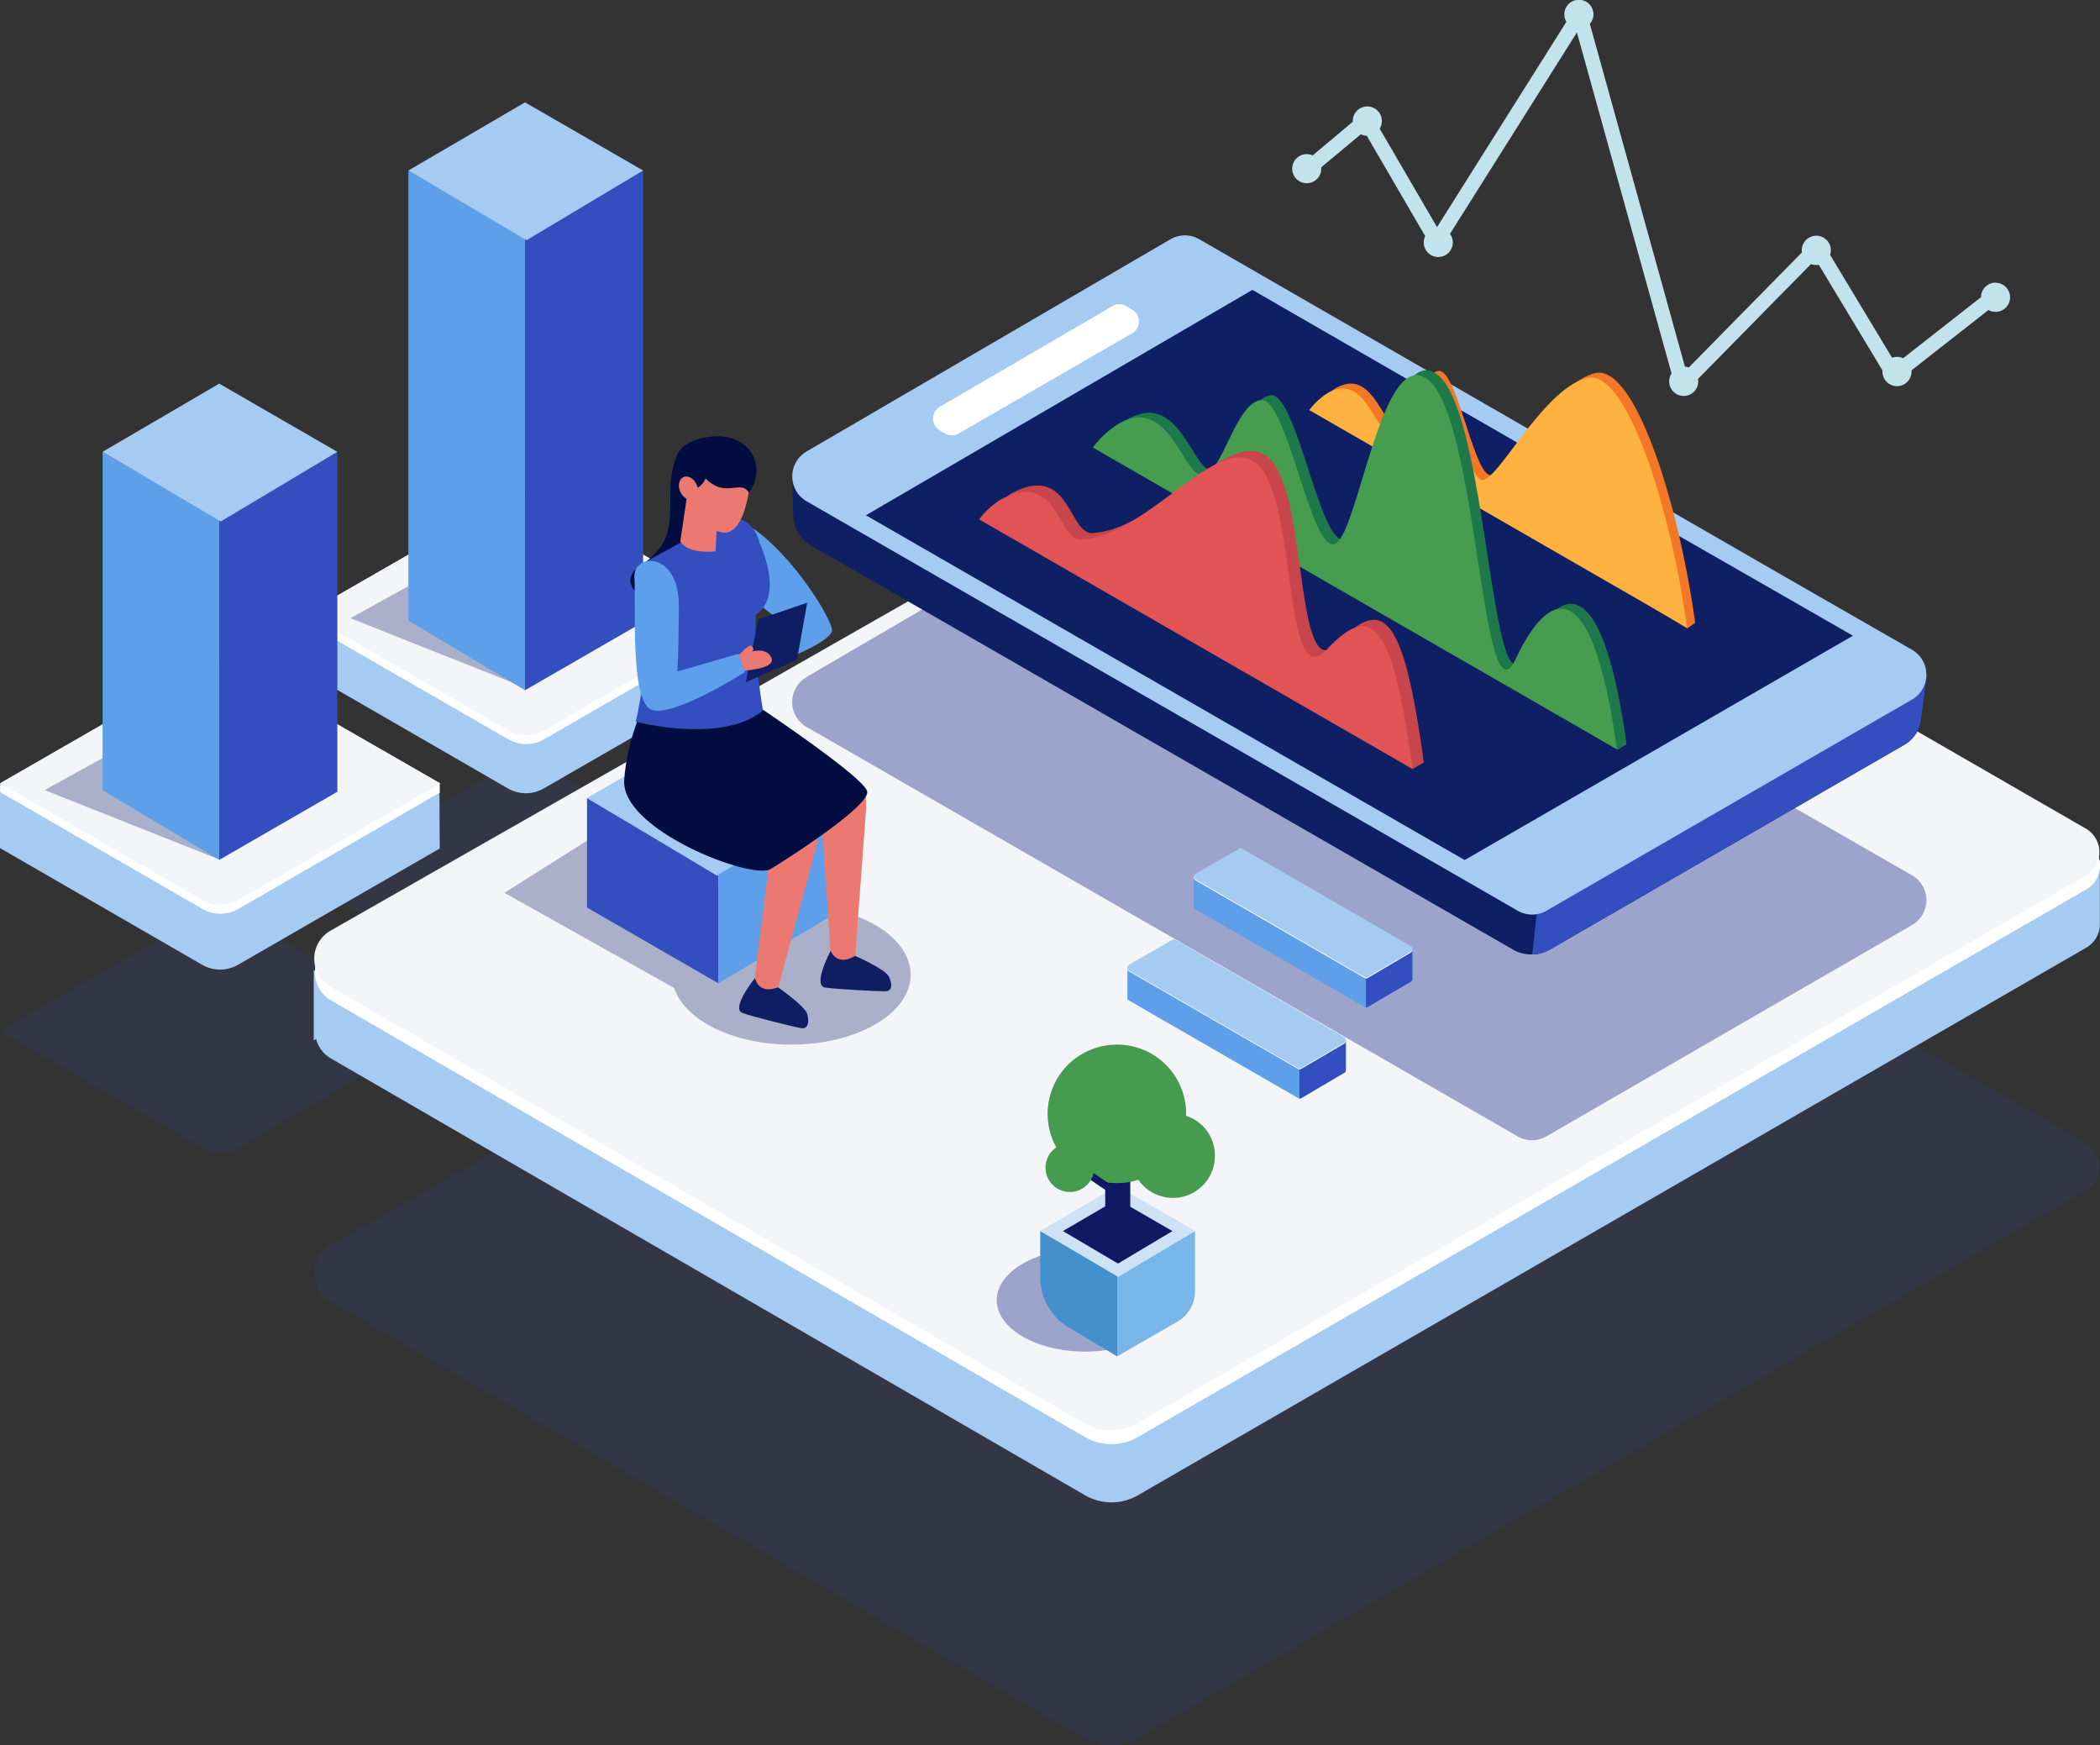 <svg xmlns="http://www.w3.org/2000/svg" viewBox="0 0 707.91 588.2"><rect x="0" y="0" width="707.91" height="588.2" fill="#333333" stroke="none"/><defs><style>.cls-1{isolation:isolate;}.cls-2{fill:#364084;opacity:0.22;}.cls-10,.cls-2,.cls-27,.cls-28,.cls-6{mix-blend-mode:multiply;}.cls-3{fill:#a6cbf3;}.cls-4{fill:#fff;}.cls-5{fill:#f3f5f9;}.cls-6{opacity:0.32;}.cls-7{fill:#0e1b62;}.cls-8{fill:#334ebe;}.cls-9{fill:#5e9fe9;}.cls-10{fill:#354594;opacity:0.46;}.cls-11{fill:#0f1f64;}.cls-12{fill:#f27726;}.cls-13{fill:#ffb240;}.cls-14{fill:#1d794a;}.cls-15{fill:#469d50;}.cls-16{fill:#c9454c;}.cls-17{fill:#e15355;}.cls-18{fill:#5e9feb;}.cls-19{fill:#eb7871;}.cls-20{fill:#0f1d63;}.cls-21{fill:#010d40;}.cls-22{fill:#c2e2ec;}.cls-23{fill:#79b7eb;}.cls-24{fill:#4390cd;}.cls-25{fill:#cee2f5;}.cls-26,.cls-27,.cls-28{fill:#469b4f;}.cls-27{opacity:0.54;}.cls-28{opacity:0.3;}</style></defs><g class="cls-1"><g id="Layer_1" data-name="Layer 1"><path class="cls-2" d="M1629.67,626.9l-.21.12-2.4,1.38L1616,634.81l-54.44,31.4a12.07,12.07,0,0,1-12.08,0L1495,634.77l-11.1-6.41-2.61-1.51,68.1-39.18a12.06,12.06,0,0,1,12.05,0l68,39.11Z" transform="translate(-1378.15 -329.75)"/><path class="cls-2" d="M1526.59,677.31l-.21.12-2.4,1.38-11.11,6.41-54.44,31.4a12.07,12.07,0,0,1-12.08,0l-54.46-31.44-11.1-6.4-2.61-1.52,68.1-39.17a12,12,0,0,1,12,0l68.05,39.11Z" transform="translate(-1378.15 -329.75)"/><path class="cls-3" d="M1629.67,540.37l-.21.12v15.8l-68,39.19a12.07,12.07,0,0,1-12.08,0l-68.17-39.35,0,0V540.34h0l68.1-39.18a12.09,12.09,0,0,1,12.05,0l68,39.11Z" transform="translate(-1378.15 -329.75)"/><path class="cls-4" d="M1629.67,536.61l-.21.12v3l-10.9,6.28-57,32.91a12.07,12.07,0,0,1-12.08,0L1492.36,546l-11.1-6.41h0v-3l0,0,68.1-39.17a12,12,0,0,1,12.05,0l68,39.11Z" transform="translate(-1378.15 -329.75)"/><path class="cls-5" d="M1629.67,536.61l-.21.12-2.4,1.38L1616,544.52l-54.44,31.4a12.07,12.07,0,0,1-12.08,0L1495,544.48l-11.1-6.4-2.61-1.52,68.1-39.17a12,12,0,0,1,12.05,0l68,39.11Z" transform="translate(-1378.15 -329.75)"/><g class="cls-6"><polygon class="cls-7" points="176.81 231.68 118.13 208.36 137.67 197.54 176.81 231.68"/></g><polygon class="cls-8" points="176.98 80.96 176.98 232.64 216.8 209.67 216.8 57.47 176.98 80.96"/><polygon class="cls-9" points="137.67 57.47 137.67 209.16 176.98 232.64 176.98 80.44 137.67 57.47"/><polygon class="cls-3" points="137.67 57.47 176.98 34.5 216.8 57.47 177.49 80.96 137.67 57.47"/><path class="cls-2" d="M2085.66,724.93a8.75,8.75,0,0,1-.23.88,9.06,9.06,0,0,1-4.18,5.16L1761.53,915.56a17.84,17.84,0,0,1-17.86,0L1489.51,768.36a10.69,10.69,0,0,1-4.68-5.45,7.66,7.66,0,0,1-.37-1.15,10.82,10.82,0,0,1,5.11-12.25l81.81-46.64L1685.14,638l123.1-70.18a17.85,17.85,0,0,1,17.75,0L2081.25,715A9.16,9.16,0,0,1,2085.66,724.93Z" transform="translate(-1378.15 -329.75)"/><path class="cls-3" d="M2086,640.8V619.66l-23.48,2.59L1826.2,486a17.85,17.85,0,0,0-17.75,0l-301,171.61-23.53-.78v23.62l.77-.57a10.71,10.71,0,0,0,5.06,6.63l254.15,147.19a17.83,17.83,0,0,0,17.87,0l319.73-184.59A9.09,9.09,0,0,0,2086,640.8Z" transform="translate(-1378.15 -329.75)"/><path class="cls-4" d="M1808.45,466.39,1489.79,648.05a10.88,10.88,0,0,0-.07,18.86l254.15,147.18a17.86,17.86,0,0,0,17.87,0l319.73-184.6a9.19,9.19,0,0,0,0-15.93L1826.2,466.43A17.85,17.85,0,0,0,1808.45,466.39Z" transform="translate(-1378.15 -329.75)"/><path class="cls-5" d="M2085.66,618.84a8.75,8.75,0,0,1-.23.88,9,9,0,0,1-4.18,5.16L1761.53,809.47a17.84,17.84,0,0,1-17.86,0L1489.51,662.27a10.69,10.69,0,0,1-4.68-5.45,7.31,7.31,0,0,1-.37-1.15,10.82,10.82,0,0,1,5.11-12.25l81.81-46.64,113.76-64.85,123.1-70.17a17.83,17.83,0,0,1,17.75.05L2081.25,609A9.16,9.16,0,0,1,2085.66,618.84Z" transform="translate(-1378.15 -329.75)"/><g class="cls-6"><path class="cls-7" d="M1644.91,634.7a61.82,61.82,0,0,0-22,3.84c.63-4,.91-7.09.52-7.88-1.51-3-40.63-21.82-40.63-21.82l-34.61,21.82,57.22,32.07c3.57,10.88,19.89,19.09,39.49,19.09,22.22,0,40.22-10.55,40.22-23.56S1667.13,634.7,1644.91,634.7Z" transform="translate(-1378.15 -329.75)"/></g><path class="cls-10" d="M1650,557.93l122.71-71.54a9.7,9.7,0,0,1,9.72,0l196.69,113.36,43.56,25a9.68,9.68,0,0,1,0,16.79l-123.25,71.21a9.7,9.7,0,0,1-9.68,0l-239.72-138a9.68,9.68,0,0,1,0-16.76Z" transform="translate(-1378.15 -329.75)"/><path class="cls-11" d="M1888,649.7,1651.58,513.63a11.86,11.86,0,0,1-4.11-3.91,12.08,12.08,0,0,1-1.94-6.55l-.34-13,132.09-68.72,197.82,114,3.74,2.15,48.84,20L2025.61,573a11.39,11.39,0,0,1-5.51,7.76l-119.42,69a12.63,12.63,0,0,1-5.82,1.69,1.15,1.15,0,0,1-.19,0A12.64,12.64,0,0,1,1888,649.7Z" transform="translate(-1378.15 -329.75)"/><path class="cls-8" d="M1894.67,651.4l4.22-38.73,76.21-77.22,3.74,2.15,48.84,20L2025.61,573a11.39,11.39,0,0,1-5.51,7.76l-119.42,69a12.63,12.63,0,0,1-5.82,1.69A1.15,1.15,0,0,1,1894.67,651.4Z" transform="translate(-1378.15 -329.75)"/><path class="cls-3" d="M1650,481.94l122.71-71.55a9.68,9.68,0,0,1,9.72,0l196.69,113.35,43.56,25a9.68,9.68,0,0,1,0,16.79L1899.45,636.7a9.68,9.68,0,0,1-9.68,0l-239.72-138a9.68,9.68,0,0,1,0-16.76Z" transform="translate(-1378.15 -329.75)"/><path class="cls-4" d="M1759.79,434.12l-2-1.22a4.58,4.58,0,0,0-4.61,0l-58.22,33.95a4.59,4.59,0,0,0,0,7.95l1.78,1.06a4.61,4.61,0,0,0,4.6,0l58.48-33.79A4.59,4.59,0,0,0,1759.79,434.12Z" transform="translate(-1378.15 -329.75)"/><polygon class="cls-11" points="493.74 289.87 467.4 274.7 460.68 270.84 291.9 173.67 304.12 166.54 310.78 162.66 406.55 106.82 413.24 102.92 422.18 97.7 571.27 183.67 591.22 195.1 597.96 198.96 624.63 214.26 564.09 249.23 557.41 253.09 493.74 289.87"/><polygon class="cls-8" points="242.17 295.08 242.17 331.42 197.88 305.87 197.88 268.95 242.17 295.08"/><polygon class="cls-9" points="285.9 268.95 285.9 305.3 242.17 331.42 242.17 294.51 285.9 268.95"/><polygon class="cls-3" points="285.9 268.95 242.17 243.4 197.88 268.95 241.6 295.08 285.9 268.95"/><path class="cls-12" d="M1949.6,539.68c-5.77-41.79-20.69-87.42-33.76-84.16-14.56,3.64-29.28,33.38-35,34.34s-11.53-36-17.77-35.07-9.13,17.3-13.94,18.26-8.16-19.7-20.65-12.49a23.87,23.87,0,0,0-6.25,5.76l124.68,75.23Z" transform="translate(-1378.15 -329.75)"/><path class="cls-13" d="M1946.87,541.31c-5.76-41.79-20.69-87.42-33.75-84.15-14.56,3.64-29.28,33.37-35,34.33s-11.53-36-17.78-35.06-9.12,17.29-13.93,18.25-8.16-19.69-20.65-12.49a23.59,23.59,0,0,0-6.25,5.77Z" transform="translate(-1378.15 -329.75)"/><path class="cls-14" d="M1926.47,580.64c-8-57.94-22.12-55.75-34.11-30.44-11.38,24-12.65-79.92-29.3-93.9-15.93-13.38-24,53.94-32,55.27s-16-49.94-24.64-48.61-12.65,24-19.31,25.3S1775.82,461,1758.5,471a32.91,32.91,0,0,0-8.66,8l173.62,103.44Z" transform="translate(-1378.15 -329.75)"/><path class="cls-15" d="M1923.2,582.28c-8-57.94-22.12-55.75-34.11-30.45-11.38,24-12.65-79.91-29.3-93.9-15.93-13.38-24,53.94-32,55.28s-16-50-24.64-48.62-12.65,24-19.31,25.31-11.32-27.31-28.64-17.32a32.94,32.94,0,0,0-8.65,8Z" transform="translate(-1378.15 -329.75)"/><path class="cls-16" d="M1858.13,586.76c-6.61-47.93-13.07-57.19-28.86-40.31-15,16.06-9.83-51-23.6-62.55-13.18-11.07-36.31,24-59.16,25.52-8.16.55-7.62-23.95-27.33-13.4a27,27,0,0,0-7.16,6.61l142.3,86.28Z" transform="translate(-1378.15 -329.75)"/><path class="cls-17" d="M1854.32,588.94c-6.61-47.93-13.07-57.19-28.86-40.32-15,16.07-9.83-51-23.6-62.55-13.18-11.07-36.31,24-59.16,25.53-8.16.55-7.62-24-27.33-13.41a27.4,27.4,0,0,0-7.17,6.61Z" transform="translate(-1378.15 -329.75)"/><path class="cls-18" d="M1632.13,507.9c14,9.86,26.72,31,26.49,34.39s-15.82,10.77-26.49,12.41L1628,549l15.31-8.24-11.91-9.42Z" transform="translate(-1378.15 -329.75)"/><path class="cls-19" d="M1656.19,596.91l-1.16,7.62-1.5,9.86-13.21,48.77s-2,3.48-7.93-2.17l5.82-46.7-.58-17.38Z" transform="translate(-1378.15 -329.75)"/><path class="cls-20" d="M1640.44,662.54s9.08,6.25,9.84,9,.28,5.19-2.2,4.72-15.36-3.61-19.58-5.07,4.18-11.82,4.18-11.82S1633.53,665.07,1640.44,662.54Z" transform="translate(-1378.15 -329.75)"/><path class="cls-19" d="M1670.13,602.16l-3.73,50.38s-1.25,3.79-8.2-.63l-3.15-47.31,0-.07-1.74-7.62h16.64Z" transform="translate(-1378.15 -329.75)"/><path class="cls-20" d="M1666.41,651.91s10.09,4.42,11.35,6.94,1.26,5-1.26,5-15.77-.63-20.19-1.26,1.87-12.4,1.87-12.4S1660.1,655.7,1666.41,651.91Z" transform="translate(-1378.15 -329.75)"/><path class="cls-21" d="M1670.51,596.69c.08,2.42-5.78,7.49-12.65,12.57-7.68,5.68-16.64,11.38-19.94,13.39-6.27,3.81-50.48-13.19-49.35-30a70.14,70.14,0,0,1,3.25-16.42,76.23,76.23,0,0,1,6.1-14.17l23.49-2.42S1670.33,591.56,1670.51,596.69Z" transform="translate(-1378.15 -329.75)"/><path class="cls-21" d="M1622.54,500.54l-15.36-19c-7.68,15.09,3.82,27.78-13.23,38.93S1631.91,552.24,1622.54,500.54Z" transform="translate(-1378.15 -329.75)"/><path class="cls-8" d="M1592.44,527.67l.73,3.52a95.57,95.57,0,0,1-.73,41.8h0s29.15,7.7,42.9-3.79l-.1-.64a173.06,173.06,0,0,1-2.16-36.8l.92-19.38a11.17,11.17,0,0,0-3.08-5.69,8.37,8.37,0,0,0-4.77-2.32,8.64,8.64,0,0,0-5.24,1l-22.54,12.32a11.4,11.4,0,0,0-5.93,10Z" transform="translate(-1378.15 -329.75)"/><path class="cls-19" d="M1631.7,484s-.42,28.69-11.22,24.94-12.34-17.35-12.34-17.35l8.8-9.15Z" transform="translate(-1378.15 -329.75)"/><path class="cls-19" d="M1620,503.63l-.64,11.91s-8.83,1.31-11.9-3.27l3.19-21.4Z" transform="translate(-1378.15 -329.75)"/><path class="cls-21" d="M1614.67,477.46c-15.33,3.67-5.89,17.28-5.89,17.28l2.74.14A6.46,6.46,0,0,0,1616,491c6.93,6.91,11.78.13,14.62,4.83C1637.38,486.17,1630,473.79,1614.67,477.46Z" transform="translate(-1378.15 -329.75)"/><path class="cls-19" d="M1612.94,493c1,2,.49,4.28-1,5s-3.51-.4-4.45-2.45-.48-4.27,1-5S1612,490.93,1612.94,493Z" transform="translate(-1378.15 -329.75)"/><path class="cls-8" d="M1631.56,537.66c12-5.68,2.52-25.24,2.52-25.24a12.06,12.06,0,0,0-4.72-6.93l-2.16,13.91.82,13.13Z" transform="translate(-1378.15 -329.75)"/><polygon class="cls-20" points="255.6 208.79 251.39 229.95 268.67 222.33 272.11 203.12 255.6 208.79"/><path class="cls-19" d="M1638.23,551.57c-1.3-3.42-5.69-2.51-6.78-2.22.41-.15,1.1-.58.29-1.69-1.08-1.48-4.45,3.25-5.26,3.38l.82,4.86S1639.72,555.48,1638.23,551.57Z" transform="translate(-1378.15 -329.75)"/><path class="cls-18" d="M1607,534.32c-.09,15.8-.49,21.73-.49,21.73l20.62-5.95,2.14,6.15s-25,16-31.87,12.55-4.84-36.22-5.39-44.45S1607.15,515.16,1607,534.32Z" transform="translate(-1378.15 -329.75)"/><path class="cls-9" d="M1758.19,666.71l.18-.12a1.19,1.19,0,0,0,.37.37l57,32.87a.94.94,0,0,0,.5.15,1.14,1.14,0,0,0,.62-.15l14.49-8.54a1.09,1.09,0,0,0,.52-1.09h0v-9.73l-7.37,5-8.28-4.78-41.7-24.08a1.15,1.15,0,0,0-1.11,0l-5.2,3-10-3.15Z" transform="translate(-1378.15 -329.75)"/><path class="cls-8" d="M1816.19,680.66V700a1.14,1.14,0,0,0,.62-.15l14.49-8.54a1.09,1.09,0,0,0,.52-1.09h0v-9.73l-7.37,5Z" transform="translate(-1378.15 -329.75)"/><path class="cls-4" d="M1831.3,681.5,1816.81,690a1.12,1.12,0,0,1-1.12,0l-57-32.88a1.12,1.12,0,0,1,0-1.92l14.64-8.46a1.15,1.15,0,0,1,1.11,0l56.8,32.79A1.12,1.12,0,0,1,1831.3,681.5Z" transform="translate(-1378.15 -329.75)"/><path class="cls-3" d="M1831.3,681.21l-14.49,8.54a1.12,1.12,0,0,1-1.12,0l-57-32.88a1.12,1.12,0,0,1,0-1.92l14.64-8.45a1.1,1.1,0,0,1,1.11,0l56.8,32.79A1.12,1.12,0,0,1,1831.3,681.21Z" transform="translate(-1378.15 -329.75)"/><path class="cls-9" d="M1780.62,636l.18-.12a1.19,1.19,0,0,0,.37.37l56.95,32.87a1.16,1.16,0,0,0,.5.15,1.12,1.12,0,0,0,.62-.15l14.49-8.54a1.09,1.09,0,0,0,.53-1.09h0v-9.73l-7.37,5-8.28-4.78-41.7-24.08a1.1,1.1,0,0,0-1.11,0l-5.2,3-10-3.15Z" transform="translate(-1378.15 -329.75)"/><path class="cls-8" d="M1838.62,650V669.3a1.12,1.12,0,0,0,.62-.15l14.49-8.54a1.09,1.09,0,0,0,.53-1.09h0v-9.73l-7.37,5Z" transform="translate(-1378.15 -329.75)"/><path class="cls-4" d="M1853.73,650.82l-14.49,8.54a1.12,1.12,0,0,1-1.12,0l-56.94-32.88a1.11,1.11,0,0,1,0-1.92l14.63-8.45a1.1,1.1,0,0,1,1.11,0l56.8,32.79A1.12,1.12,0,0,1,1853.73,650.82Z" transform="translate(-1378.15 -329.75)"/><path class="cls-3" d="M1853.73,650.52l-14.49,8.54a1.1,1.1,0,0,1-1.12,0l-56.94-32.88a1.11,1.11,0,0,1,0-1.92l14.63-8.45a1.1,1.1,0,0,1,1.11,0l56.8,32.79A1.11,1.11,0,0,1,1853.73,650.52Z" transform="translate(-1378.15 -329.75)"/><path class="cls-22" d="M2050.86,425a4.91,4.91,0,0,0-4.9,4.9v0l-26.26,20.58a4.85,4.85,0,0,0-3.72-.15l-20.91-34.68a4.73,4.73,0,0,0,.26-1.56,4.9,4.9,0,1,0-9.8,0,4.32,4.32,0,0,0,.06.73l-38.14,38.77a5.09,5.09,0,0,0-1.31-.28l-32.05-115.49a4.91,4.91,0,1,0-7.91-.72l-43.61,69.2-19.33-33.2a4.9,4.9,0,1,0-9.07-2.56c0,.08,0,.17,0,.25l-13.52,11.34a5,5,0,0,0-2-.43,4.9,4.9,0,1,0,4.9,4.9,3.62,3.62,0,0,0,0-.47L1836.89,375a4.84,4.84,0,0,0,2,.51l19.69,33.82a4.9,4.9,0,1,0,8.36-.76l42.79-67.89,31.9,114.94a4.9,4.9,0,1,0,9,2.66,4.5,4.5,0,0,0-.07-.83l38.07-38.7a4.85,4.85,0,0,0,1.75.32,5.26,5.26,0,0,0,.89-.08l21.45,35.59c0,.14,0,.28,0,.43a4.9,4.9,0,1,0,9.8,0c0-.15,0-.29,0-.44l25.94-20.33a4.83,4.83,0,0,0,2.39.62,4.9,4.9,0,1,0,0-9.8Z" transform="translate(-1378.15 -329.75)"/><ellipse class="cls-10" cx="365.8" cy="438.19" rx="29.8" ry="17.35"/><path class="cls-23" d="M1754.75,760.12v26.79l20.38-11.76A11.75,11.75,0,0,0,1781,765V744.62Z" transform="translate(-1378.15 -329.75)"/><path class="cls-24" d="M1728.81,744.62v15.65a19.65,19.65,0,0,0,9.57,16.86l16.37,9.78V759.78Z" transform="translate(-1378.15 -329.75)"/><polygon class="cls-25" points="350.66 414.87 376.6 399.71 402.87 414.87 376.94 430.36 350.66 414.87"/><polygon class="cls-7" points="358.31 414.92 376.65 404.2 395.23 414.92 376.89 425.87 358.31 414.92"/><rect class="cls-7" x="372.57" y="385.33" width="8.44" height="29.29"/><path class="cls-26" d="M1778,705.16a23.34,23.34,0,1,1-23.33-23.34A23.27,23.27,0,0,1,1778,705.16Z" transform="translate(-1378.15 -329.75)"/><path class="cls-27" d="M1775.6,715.53A23.34,23.34,0,1,1,1738.84,688C1735.93,709.26,1755.16,717,1775.6,715.53Z" transform="translate(-1378.15 -329.75)"/><path class="cls-26" d="M1787.7,719.31a14.15,14.15,0,1,1-14.14-14.15A14,14,0,0,1,1787.7,719.31Z" transform="translate(-1378.15 -329.75)"/><path class="cls-28" d="M1786.23,725.6A14.15,14.15,0,1,1,1764,708.92C1762.18,721.8,1773.84,726.49,1786.23,725.6Z" transform="translate(-1378.15 -329.75)"/><polygon class="cls-7" points="365.61 393.27 375.05 399.73 375.05 402.71 364.25 395.38 365.61 393.27"/><path class="cls-26" d="M1747,723.28a8.09,8.09,0,0,1-.85,3.64,8.2,8.2,0,1,1,.85-3.64Z" transform="translate(-1378.15 -329.75)"/><path class="cls-28" d="M1746.14,726.92a8.19,8.19,0,1,1-12.9-9.66C1732.22,724.72,1739,727.44,1746.14,726.92Z" transform="translate(-1378.15 -329.75)"/><path class="cls-3" d="M1526.38,615.73l-68,39.19a12.07,12.07,0,0,1-12.08,0l-68.17-39.35,0-5.29,0-15.78,68.1-33.91a12.09,12.09,0,0,1,12,0l68.05,33.84Z" transform="translate(-1378.15 -329.75)"/><path class="cls-4" d="M1526.59,593.79l-.21.12v3l-10.9,6.28-57,32.91a12.07,12.07,0,0,1-12.08,0l-57.07-32.94-11.1-6.41,0,0v-3h0l68.1-39.18a12.09,12.09,0,0,1,12,0l68.05,39.11Z" transform="translate(-1378.15 -329.75)"/><path class="cls-5" d="M1526.59,593.79l-.21.12-2.4,1.39-11.11,6.41-54.44,31.39a12.07,12.07,0,0,1-12.08,0l-54.46-31.44-11.1-6.4-2.61-1.51,68.1-39.18a12.09,12.09,0,0,1,12,0l68.05,39.11Z" transform="translate(-1378.15 -329.75)"/><g class="cls-6"><polygon class="cls-7" points="73.73 289.62 15.05 266.29 34.59 255.48 73.73 289.62"/></g><polygon class="cls-8" points="73.9 175.76 73.9 289.82 113.72 266.85 113.72 152.28 73.9 175.76"/><polygon class="cls-9" points="34.59 152.28 34.59 266.34 73.9 289.82 73.9 175.25 34.59 152.28"/><polygon class="cls-3" points="34.59 152.28 73.9 129.3 113.72 152.28 74.41 175.76 34.59 152.28"/></g></g></svg>